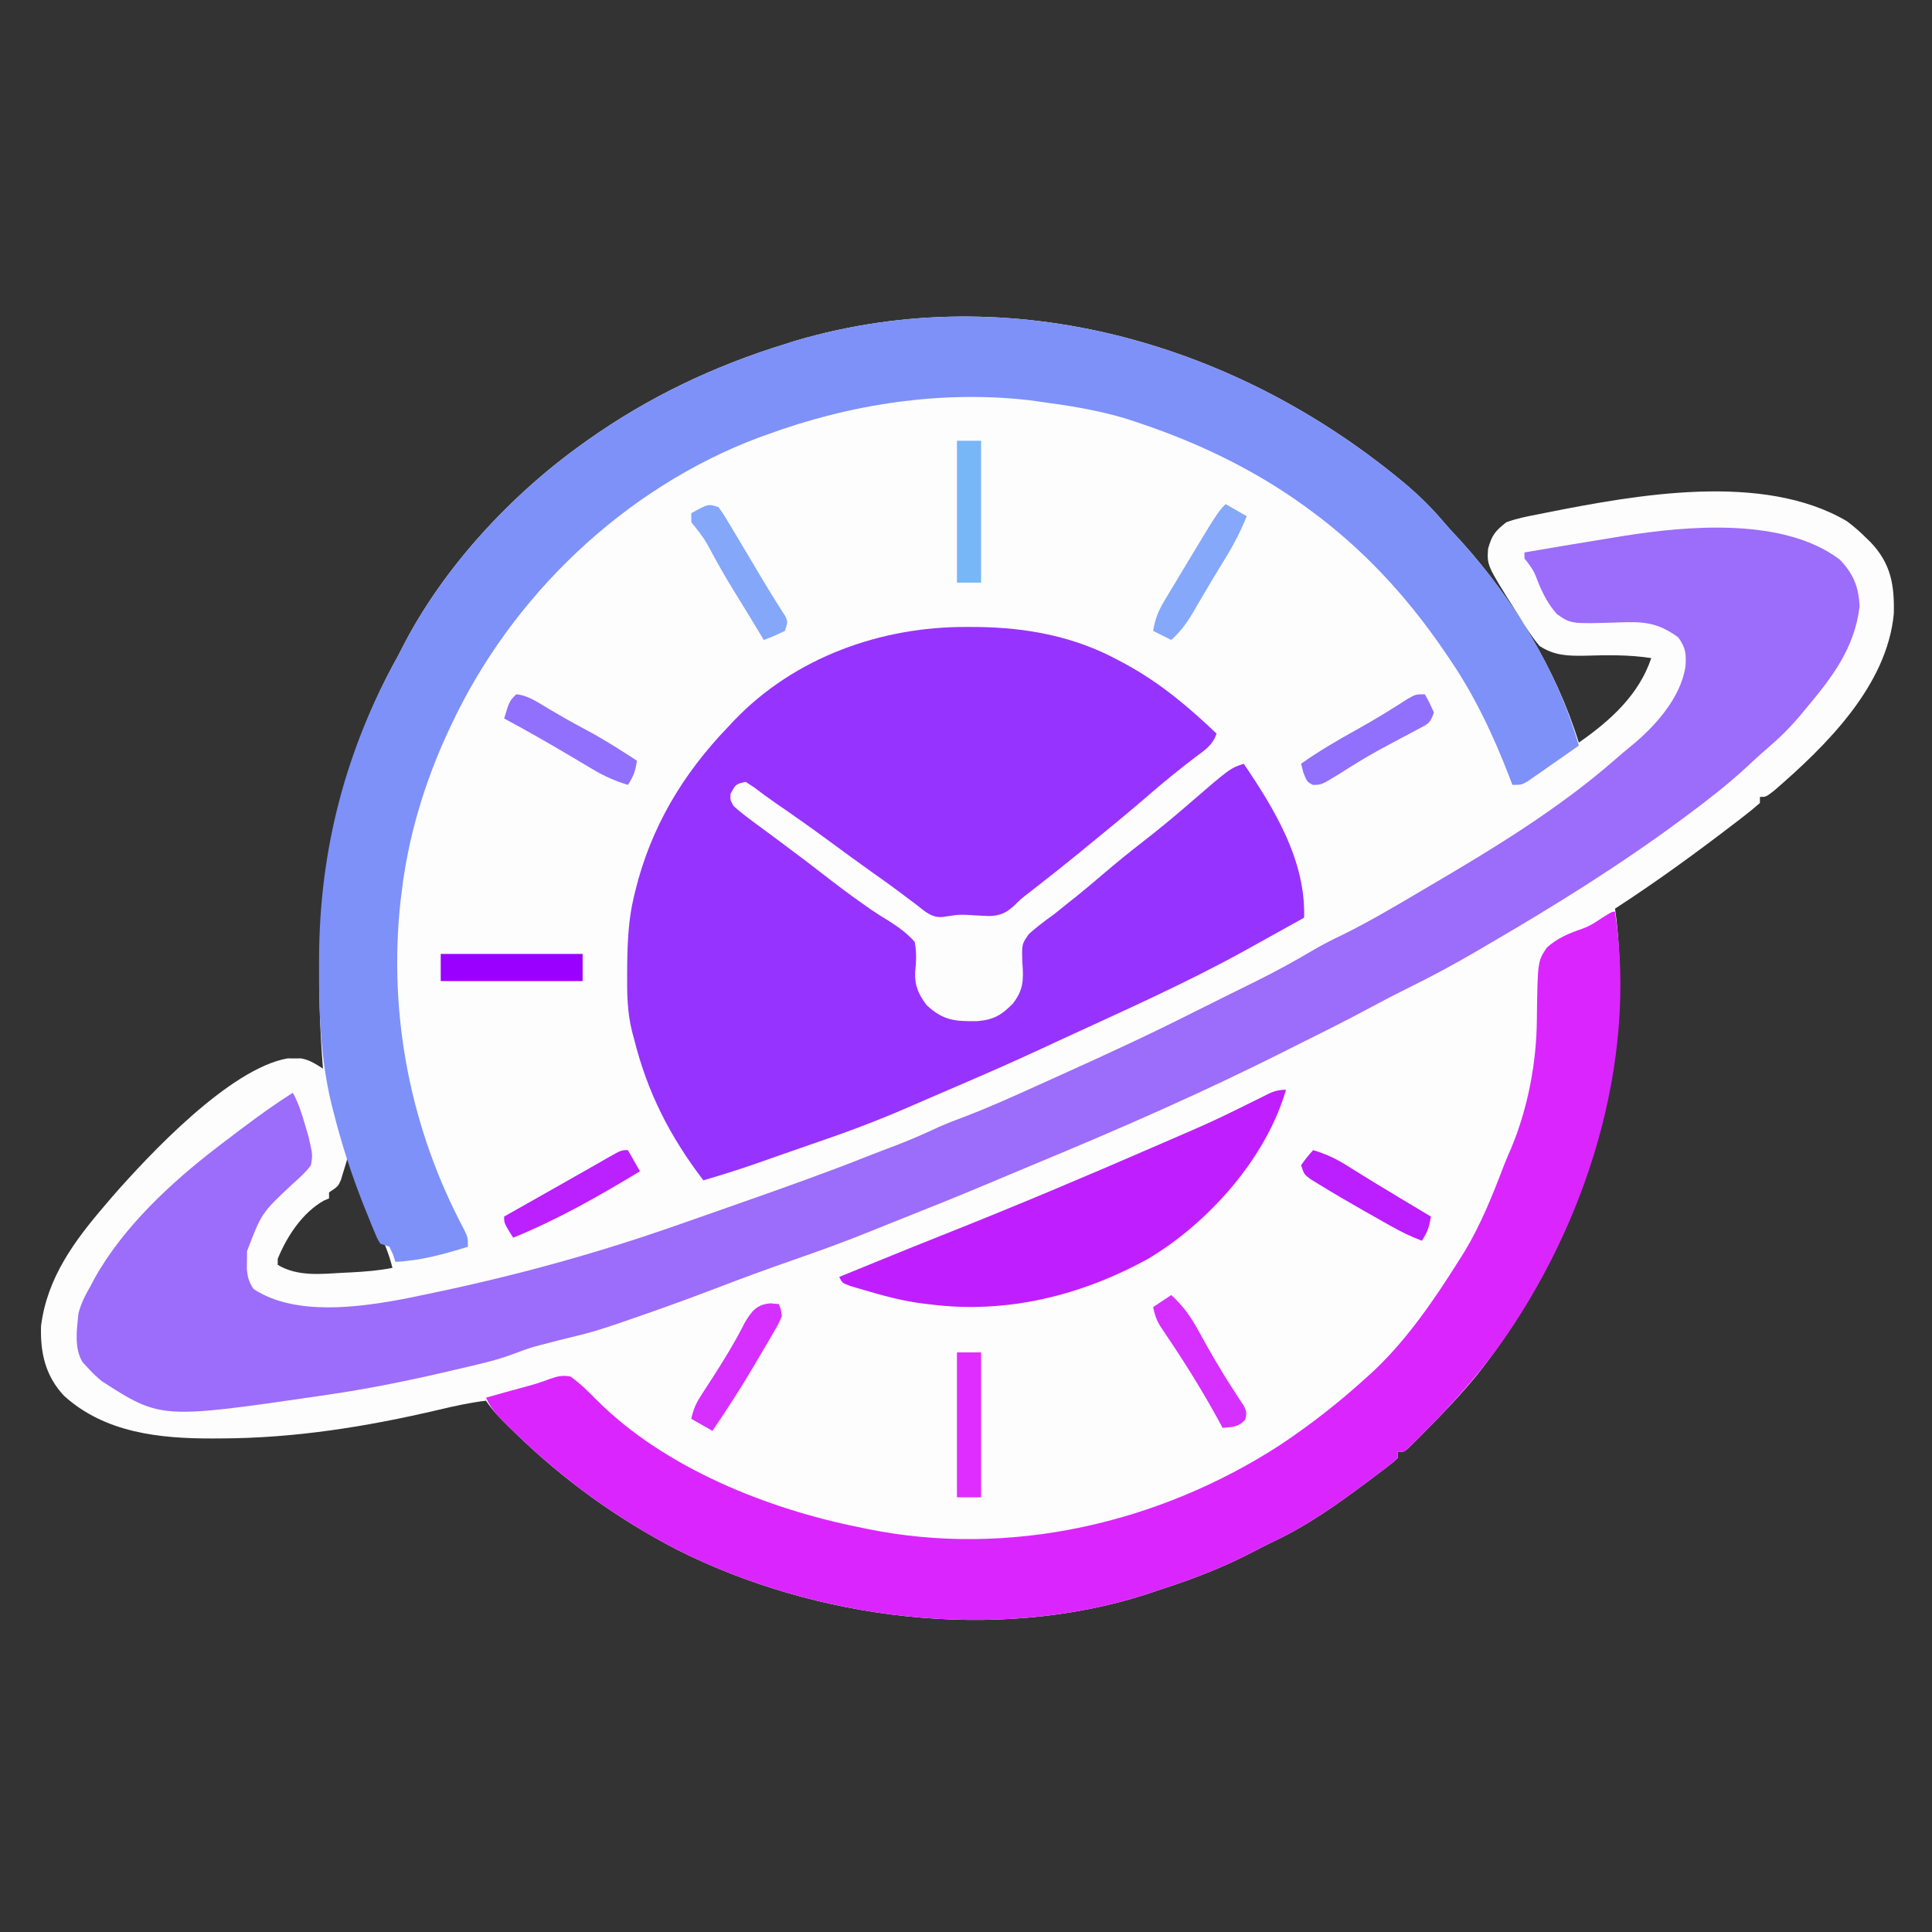 <?xml version="1.0" encoding="UTF-8"?>
<svg version="1.1" xmlns="http://www.w3.org/2000/svg" width="640" height="640">
    <rect width="100%" height="100%" fill="#333333" stroke="none"/>
    <path d="M0 0 C4.264 3.693 8.121 7.516 11.758 11.828 C13.71 14.115 15.755 16.297 17.805 18.496 C34.737 37.303 49.048 60.714 56.555 84.934 C66.852 77.779 76.483 69.15 80.555 56.934 C73.189 55.803 66.034 55.918 58.6 56.148 C52.902 56.235 48.477 56.126 43.555 52.934 C40.985 49.902 38.93 46.636 36.867 43.246 C36.312 42.373 35.757 41.499 35.186 40.6 C26.141 26.199 26.141 26.199 26.492 20.746 C27.767 16.171 28.831 14.857 32.555 11.934 C35.983 10.674 39.471 9.989 43.055 9.309 C44.068 9.103 45.081 8.898 46.125 8.687 C75.786 2.831 117.537 -4.768 145.34 11.57 C147.585 13.238 149.572 14.964 151.555 16.934 C152.137 17.502 152.72 18.071 153.32 18.656 C159.956 25.726 161.138 32.71 160.902 42.273 C158.637 66.127 138.522 85.944 121.23 100.867 C118.555 102.934 118.555 102.934 116.555 102.934 C116.555 103.594 116.555 104.254 116.555 104.934 C114.656 106.606 112.751 108.151 110.742 109.684 C110.123 110.162 109.503 110.641 108.865 111.135 C95.752 121.214 82.432 130.931 68.555 139.934 C68.715 141.159 68.874 142.385 69.039 143.648 C74.957 197.449 56.341 252.161 23.039 294.137 C17.715 300.684 11.929 306.753 5.992 312.746 C5.289 313.459 4.585 314.171 3.861 314.906 C3.202 315.561 2.542 316.216 1.863 316.891 C1.273 317.478 0.684 318.066 0.076 318.671 C-1.445 319.934 -1.445 319.934 -3.445 319.934 C-3.445 320.594 -3.445 321.254 -3.445 321.934 C-4.768 323.195 -4.768 323.195 -6.637 324.621 C-7.327 325.15 -8.017 325.679 -8.728 326.224 C-9.856 327.07 -9.856 327.07 -11.008 327.934 C-12.161 328.804 -12.161 328.804 -13.337 329.692 C-23.21 337.081 -33.136 344.16 -44.316 349.445 C-46.595 350.529 -48.817 351.645 -51.043 352.828 C-60.784 357.962 -70.724 361.817 -81.196 365.204 C-83.097 365.821 -84.989 366.466 -86.879 367.117 C-136.618 383.076 -196.254 375.458 -242.256 352.238 C-261.933 342.016 -279.543 329.358 -295.445 313.934 C-296.274 313.133 -297.103 312.333 -297.957 311.508 C-300.782 308.733 -303.242 306.239 -305.445 302.934 C-310.711 303.559 -315.772 304.677 -320.929 305.902 C-345.018 311.559 -368.848 315.39 -393.633 315.434 C-394.813 315.44 -394.813 315.44 -396.018 315.447 C-413.574 315.488 -431.68 313.599 -445.242 301.305 C-451.409 294.725 -453.115 287.111 -452.855 278.242 C-450.863 262.169 -441.74 249.9 -431.445 237.934 C-430.735 237.1 -430.025 236.266 -429.293 235.406 C-416.816 221.124 -390.228 192.865 -371.164 189.535 C-370.432 189.543 -369.7 189.551 -368.945 189.559 C-368.213 189.551 -367.481 189.543 -366.727 189.535 C-363.836 190.04 -361.915 191.388 -359.445 192.934 C-359.549 191.641 -359.549 191.641 -359.655 190.323 C-363.188 142.726 -358.131 98.158 -334.445 55.934 C-333.979 55.02 -333.512 54.106 -333.031 53.164 C-319.614 26.997 -297.263 2.927 -273.445 -14.066 C-272.861 -14.484 -272.277 -14.902 -271.675 -15.333 C-251.547 -29.563 -229.948 -39.817 -206.445 -47.066 C-205.283 -47.436 -204.12 -47.806 -202.922 -48.188 C-131.124 -69.3 -55.827 -47.177 0 0 Z M-351.445 222.934 C-351.627 223.56 -351.809 224.187 -351.996 224.832 C-352.247 225.649 -352.499 226.467 -352.758 227.309 C-353.001 228.121 -353.245 228.933 -353.496 229.77 C-354.445 231.934 -354.445 231.934 -357.445 233.934 C-357.445 234.594 -357.445 235.254 -357.445 235.934 C-358.012 236.168 -358.58 236.403 -359.164 236.645 C-366.312 240.684 -371.392 248.5 -374.445 255.934 C-374.445 256.594 -374.445 257.254 -374.445 257.934 C-367.879 261.873 -360.218 260.972 -352.883 260.559 C-351.963 260.515 -351.043 260.471 -350.096 260.426 C-345.477 260.187 -340.993 259.827 -336.445 258.934 C-337.579 254.399 -339.062 250.607 -341.234 246.441 C-342.835 243.126 -344.207 239.727 -345.57 236.309 C-345.824 235.675 -346.078 235.041 -346.339 234.389 C-347.834 230.608 -349.195 226.803 -350.445 222.934 C-350.775 222.934 -351.105 222.934 -351.445 222.934 Z " fill="#FDFDFE" transform="translate(466.445,161.066)"/>
    <path d="M0 0 C1.173 0.003 2.346 0.007 3.554 0.01 C19.997 0.215 35.629 3.136 50.188 11 C51.015 11.444 51.843 11.887 52.696 12.344 C64.082 18.554 73.398 26.434 82.75 35.312 C81.421 39.299 78.805 40.823 75.562 43.25 C70.436 47.177 65.442 51.207 60.562 55.438 C54.709 60.503 48.761 65.434 42.75 70.312 C40.979 71.771 39.208 73.229 37.438 74.688 C32.577 78.668 27.651 82.558 22.696 86.419 C22.14 86.853 21.584 87.287 21.012 87.734 C20.462 88.157 19.913 88.579 19.347 89.015 C17.731 90.286 17.731 90.286 16.3 91.743 C13.484 94.459 11.458 95.628 7.621 95.766 C6.142 95.724 4.664 95.655 3.188 95.562 C-2.397 95.207 -2.397 95.207 -7.875 96.066 C-11.636 96.456 -13.865 94.205 -16.688 92 C-17.937 91.065 -19.187 90.13 -20.438 89.195 C-21.072 88.714 -21.706 88.232 -22.359 87.735 C-25.259 85.553 -28.224 83.468 -31.188 81.375 C-36.097 77.879 -40.962 74.327 -45.812 70.75 C-51.611 66.476 -57.482 62.328 -63.43 58.266 C-65.795 56.627 -68.087 54.93 -70.375 53.188 C-71.324 52.569 -72.272 51.95 -73.25 51.312 C-76.528 52.064 -76.528 52.064 -78.25 55.312 C-78.37 57.309 -78.37 57.309 -77.25 59.312 C-75.344 61.023 -73.502 62.508 -71.438 64 C-70.561 64.654 -70.561 64.654 -69.666 65.32 C-68.454 66.222 -67.239 67.12 -66.021 68.013 C-63.415 69.925 -60.834 71.87 -58.25 73.812 C-57.273 74.542 -56.296 75.272 -55.289 76.023 C-52.607 78.044 -49.946 80.088 -47.293 82.145 C-42.987 85.482 -38.667 88.772 -34.188 91.875 C-33.405 92.431 -32.623 92.986 -31.816 93.559 C-29.907 94.863 -27.947 96.095 -25.965 97.285 C-22.63 99.435 -19.891 101.345 -17.25 104.312 C-16.573 107.807 -16.732 110.685 -17.074 114.219 C-17.331 118.745 -15.97 121.761 -13.25 125.312 C-7.732 130.436 -3.897 130.672 3.48 130.582 C8.837 130.14 11.463 128.64 15.277 124.758 C18.765 120.256 18.849 116.983 18.438 111.375 C18.203 105.086 18.203 105.086 20.605 101.691 C23.211 99.361 25.893 97.325 28.75 95.312 C30.361 94.03 31.966 92.738 33.562 91.438 C34.389 90.787 35.215 90.136 36.066 89.465 C39.096 87.035 42.049 84.523 45 82 C49.478 78.177 54.035 74.484 58.688 70.875 C63.597 67.066 68.365 63.13 73.062 59.062 C87.209 46.826 87.209 46.826 91.75 45.312 C101.99 60.383 112.352 77.449 111.75 96.312 C105.759 99.662 99.759 102.995 93.75 106.312 C93.105 106.669 92.46 107.026 91.796 107.394 C72.09 118.257 51.438 127.372 31.02 136.801 C28.858 137.8 26.698 138.803 24.539 139.809 C16.456 143.565 8.308 147.158 0.125 150.688 C-0.529 150.97 -1.183 151.252 -1.856 151.543 C-5.138 152.959 -8.42 154.373 -11.703 155.785 C-14.711 157.08 -17.715 158.383 -20.719 159.688 C-30.847 164.058 -41.105 167.843 -51.548 171.389 C-54.462 172.385 -57.368 173.401 -60.273 174.422 C-61.29 174.778 -62.306 175.135 -63.353 175.502 C-65.305 176.187 -67.258 176.873 -69.21 177.561 C-75.178 179.644 -81.179 181.549 -87.25 183.312 C-98.381 168.715 -105.821 154.162 -110.25 136.312 C-110.53 135.286 -110.53 135.286 -110.816 134.239 C-112.445 127.84 -112.558 121.641 -112.5 115.062 C-112.489 113.394 -112.489 113.394 -112.477 111.691 C-112.377 104.07 -112.05 96.747 -110.25 89.312 C-110.099 88.68 -109.949 88.048 -109.793 87.396 C-104.656 66.457 -94.156 48.84 -79.25 33.312 C-78.519 32.53 -77.788 31.748 -77.035 30.941 C-57.026 10.088 -28.491 -0.138 0 0 Z " fill="#9733FE" transform="translate(320.25,207.688)"/>
    <path d="M0 0 C4.508 4.618 6.358 9.192 6.562 15.625 C4.823 29.593 -2.622 39.13 -11.438 49.625 C-12.025 50.337 -12.613 51.048 -13.219 51.781 C-16.618 55.798 -20.208 59.324 -24.223 62.723 C-26.754 64.896 -29.182 67.165 -31.625 69.438 C-37.615 74.886 -43.935 79.813 -50.438 84.625 C-51.101 85.119 -51.765 85.612 -52.449 86.121 C-72.878 101.264 -94.428 114.634 -116.386 127.429 C-117.692 128.19 -118.998 128.954 -120.302 129.72 C-127.549 133.974 -134.871 137.915 -142.406 141.625 C-146.966 143.873 -151.464 146.212 -155.938 148.625 C-163.036 152.447 -170.228 156.061 -177.452 159.638 C-179.37 160.592 -181.284 161.554 -183.195 162.52 C-210.612 176.361 -238.615 188.626 -266.984 200.363 C-271.194 202.105 -275.393 203.872 -279.586 205.654 C-290.874 210.445 -302.259 214.986 -313.654 219.515 C-316.029 220.462 -318.399 221.418 -320.766 222.383 C-329.241 225.827 -337.801 228.931 -346.44 231.931 C-355.207 234.976 -363.9 238.172 -372.562 241.5 C-382.781 245.422 -393.078 249.094 -403.438 252.625 C-404.219 252.893 -405.001 253.161 -405.807 253.437 C-409.946 254.84 -414.057 256.112 -418.312 257.125 C-422.28 258.094 -426.241 259.075 -430.188 260.125 C-431.007 260.342 -431.827 260.558 -432.672 260.781 C-434.845 261.444 -436.983 262.225 -439.101 263.047 C-443.205 264.594 -447.323 265.712 -451.59 266.711 C-452.355 266.893 -453.121 267.075 -453.909 267.263 C-456.396 267.85 -458.885 268.427 -461.375 269 C-462.656 269.297 -462.656 269.297 -463.963 269.6 C-476.14 272.404 -488.325 274.8 -500.688 276.625 C-501.698 276.774 -501.698 276.774 -502.73 276.927 C-556.172 284.718 -556.172 284.718 -575.699 272.172 C-577.433 270.733 -578.955 269.32 -580.438 267.625 C-580.983 267.041 -581.528 266.457 -582.09 265.855 C-584.967 261.093 -583.964 254.977 -583.438 249.625 C-582.543 246.307 -581.171 243.58 -579.438 240.625 C-578.836 239.48 -578.836 239.48 -578.223 238.312 C-568.786 221.244 -552.766 206.362 -537.438 194.625 C-536.816 194.148 -536.194 193.671 -535.553 193.179 C-528.016 187.415 -520.459 181.705 -512.438 176.625 C-510.513 180.11 -509.42 183.684 -508.312 187.5 C-507.959 188.694 -507.606 189.887 -507.242 191.117 C-505.854 197.167 -505.854 197.167 -506.438 200.625 C-508.185 202.993 -510.307 204.863 -512.5 206.812 C-522.765 216.42 -522.765 216.42 -527.605 229.086 C-527.612 230.048 -527.618 231.009 -527.625 232 C-527.639 232.956 -527.653 233.913 -527.668 234.898 C-527.429 237.728 -527.008 239.279 -525.438 241.625 C-511.744 250.668 -490.587 247.748 -475.086 244.797 C-473.202 244.411 -471.319 244.02 -469.438 243.625 C-468.816 243.496 -468.194 243.368 -467.553 243.235 C-440.617 237.662 -414.451 230.599 -388.438 221.625 C-387.273 221.224 -387.273 221.224 -386.085 220.814 C-381.2 219.126 -376.324 217.413 -371.451 215.689 C-368.603 214.683 -365.752 213.681 -362.902 212.68 C-348.944 207.775 -335.016 202.834 -321.272 197.35 C-318.361 196.2 -315.429 195.105 -312.5 194 C-307.693 192.159 -303.033 190.101 -298.368 187.928 C-295.551 186.676 -292.72 185.586 -289.828 184.52 C-281.505 181.342 -273.413 177.674 -265.301 173.997 C-262.707 172.822 -260.112 171.652 -257.516 170.482 C-242.915 163.896 -228.373 157.199 -214.082 149.961 C-210.422 148.114 -206.75 146.293 -203.074 144.477 C-201.373 143.633 -201.373 143.633 -199.636 142.772 C-197.401 141.664 -195.163 140.558 -192.924 139.456 C-186.485 136.256 -180.254 132.824 -174.068 129.158 C-171.057 127.403 -168.023 125.869 -164.875 124.375 C-155.803 119.909 -147.138 114.767 -138.438 109.625 C-137.792 109.246 -137.147 108.867 -136.481 108.477 C-114.883 95.798 -93.112 82.623 -74.23 66.07 C-72.572 64.618 -70.893 63.187 -69.176 61.805 C-61.218 55.332 -52.679 45.831 -51.098 35.379 C-50.816 31.192 -51.004 29.229 -53.5 25.75 C-60.446 20.725 -65.069 20.484 -73.504 20.819 C-89.001 21.309 -89.001 21.309 -93.666 18.085 C-96.997 14.345 -98.97 10.094 -100.704 5.431 C-101.609 3.204 -102.947 1.497 -104.438 -0.375 C-104.438 -1.035 -104.438 -1.695 -104.438 -2.375 C-94.446 -4.094 -84.446 -5.759 -74.438 -7.375 C-73.567 -7.518 -72.696 -7.661 -71.799 -7.808 C-50.332 -11.238 -18.503 -14.046 0 0 Z " fill="#9C6CFB" transform="translate(609.438,185.375)"/>
    <path d="M0 0 C4.264 3.693 8.121 7.516 11.758 11.828 C13.71 14.115 15.755 16.297 17.805 18.496 C34.936 37.525 49.54 61.236 56.555 85.934 C53.458 88.112 50.351 90.274 47.242 92.434 C46.361 93.054 45.48 93.674 44.572 94.312 C43.725 94.899 42.877 95.486 42.004 96.09 C41.224 96.634 40.443 97.179 39.639 97.74 C37.555 98.934 37.555 98.934 34.555 98.934 C34.214 98.036 33.874 97.139 33.523 96.215 C28.192 82.394 21.954 69.178 13.555 56.934 C12.447 55.304 12.447 55.304 11.316 53.641 C-0.854 36.019 -15.146 20.601 -32.445 7.934 C-33.11 7.446 -33.775 6.958 -34.46 6.456 C-51.195 -5.635 -69.882 -14.545 -89.445 -21.066 C-91.139 -21.631 -91.139 -21.631 -92.867 -22.207 C-102.56 -25.2 -112.417 -26.718 -122.445 -28.066 C-123.397 -28.2 -124.348 -28.335 -125.328 -28.473 C-154.672 -31.869 -184.882 -27.191 -212.445 -17.066 C-213.363 -16.739 -214.281 -16.412 -215.227 -16.074 C-259.636 0.653 -296.987 36.376 -317.008 79.184 C-317.394 80.009 -317.781 80.834 -318.179 81.684 C-325.924 98.464 -331.336 116.541 -333.445 134.934 C-333.612 136.229 -333.612 136.229 -333.781 137.551 C-337.832 175.324 -330.502 212.854 -312.695 246.281 C-311.445 248.934 -311.445 248.934 -311.445 251.934 C-319.433 254.408 -327.064 256.547 -335.445 256.934 C-335.713 256.129 -335.982 255.325 -336.258 254.496 C-336.65 253.65 -337.042 252.805 -337.445 251.934 C-338.435 251.604 -339.425 251.274 -340.445 250.934 C-341.441 249.314 -341.441 249.314 -342.312 247.207 C-342.801 246.042 -342.801 246.042 -343.3 244.854 C-343.636 244.014 -343.973 243.174 -344.32 242.309 C-344.673 241.444 -345.026 240.58 -345.39 239.689 C-349.758 228.857 -353.316 217.956 -356.133 206.621 C-356.437 205.432 -356.437 205.432 -356.747 204.219 C-360.299 189.278 -360.83 173.974 -360.758 158.684 C-360.755 157.832 -360.753 156.98 -360.75 156.103 C-360.589 120.385 -351.947 87.134 -334.445 55.934 C-333.979 55.02 -333.512 54.106 -333.031 53.164 C-319.614 26.997 -297.263 2.927 -273.445 -14.066 C-272.861 -14.484 -272.277 -14.902 -271.675 -15.333 C-251.547 -29.563 -229.948 -39.817 -206.445 -47.066 C-205.283 -47.436 -204.12 -47.806 -202.922 -48.188 C-131.124 -69.3 -55.827 -47.177 0 0 Z " fill="#7D91F9" transform="translate(466.445,161.066)"/>
    <path d="M0 0 C7.574 50.331 -9.725 104.202 -39.142 144.877 C-46.268 154.523 -54.124 163.295 -62.562 171.812 C-63.266 172.525 -63.969 173.238 -64.694 173.972 C-65.683 174.955 -65.683 174.955 -66.691 175.957 C-67.281 176.545 -67.871 177.132 -68.479 177.738 C-70 179 -70 179 -72 179 C-72 179.66 -72 180.32 -72 181 C-73.323 182.262 -73.323 182.262 -75.191 183.688 C-75.881 184.217 -76.572 184.746 -77.282 185.291 C-78.035 185.855 -78.787 186.419 -79.562 187 C-80.331 187.58 -81.1 188.16 -81.891 188.758 C-91.764 196.148 -101.69 203.227 -112.871 208.512 C-115.15 209.596 -117.372 210.711 -119.598 211.895 C-129.339 217.028 -139.278 220.883 -149.75 224.27 C-151.652 224.887 -153.544 225.532 -155.434 226.184 C-205.173 242.142 -264.809 234.524 -310.811 211.304 C-330.494 201.08 -348.084 188.416 -364 173 C-364.829 172.211 -365.658 171.422 -366.512 170.609 C-369.673 167.545 -372.192 165.061 -374 161 C-369.55 159.73 -365.097 158.482 -360.625 157.289 C-357.994 156.582 -355.546 155.824 -353 154.836 C-350.333 153.897 -348.794 153.502 -346 154 C-342.811 156.288 -340.124 158.935 -337.383 161.723 C-314.916 184.263 -280.71 197.889 -250 204 C-249.281 204.151 -248.563 204.302 -247.822 204.458 C-200.638 214.109 -150.953 202.63 -110.887 176.629 C-100.644 169.808 -91.086 162.294 -82 154 C-80.772 152.88 -80.772 152.88 -79.52 151.738 C-68.635 141.316 -60.001 128.698 -52 116 C-50.95 114.339 -50.95 114.339 -49.879 112.645 C-44.425 103.576 -40.617 94.066 -36.861 84.2 C-36.086 82.219 -35.257 80.276 -34.395 78.332 C-28.904 65.213 -25.983 49.964 -25.898 35.789 C-25.635 16.411 -25.635 16.411 -22.575 11.898 C-19.123 8.778 -15.188 7.117 -10.814 5.653 C-8.338 4.762 -6.289 3.418 -4.125 1.938 C-1 0 -1 0 0 0 Z " fill="#DB25FF" transform="translate(535,302)"/>
    <path d="M0 0 C-6.558 22.655 -25.656 44.1 -45.772 56.053 C-67.909 68.18 -92.385 74.28 -117.625 71.125 C-118.324 71.046 -119.022 70.968 -119.742 70.887 C-127.018 70.011 -133.924 68.095 -140.938 66 C-142.06 65.67 -143.183 65.34 -144.34 65 C-147 64 -147 64 -148 62 C-143.917 60.332 -139.834 58.666 -135.75 57 C-135.131 56.747 -134.512 56.495 -133.874 56.235 C-127.185 53.507 -120.493 50.788 -113.777 48.127 C-90.351 38.846 -67.109 29.041 -44 19 C-42.999 18.567 -41.999 18.135 -40.968 17.689 C-24.122 10.417 -24.122 10.417 -7.68 2.285 C-4.886 0.827 -3.208 0 0 0 Z " fill="#BF1FFF" transform="translate(426,361)"/>
    <path d="M0 0 C1.806 2.525 1.806 2.525 3.801 5.871 C4.339 6.766 4.339 6.766 4.888 7.678 C6.038 9.593 7.175 11.515 8.312 13.438 C9.066 14.698 9.821 15.958 10.576 17.217 C12.044 19.666 13.503 22.12 14.956 24.578 C16.251 26.745 17.568 28.9 18.916 31.036 C19.473 31.922 20.031 32.809 20.605 33.723 C21.096 34.485 21.586 35.246 22.091 36.031 C23 38 23 38 22 41 C18.438 42.688 18.438 42.688 15 44 C14.66 43.429 14.319 42.858 13.969 42.27 C11.022 37.34 8.034 32.44 5 27.562 C1.912 22.57 -0.924 17.493 -3.68 12.312 C-5.201 9.648 -7.069 7.377 -9 5 C-9 4.01 -9 3.02 -9 2 C-3.375 -1.125 -3.375 -1.125 0 0 Z " fill="#84A7FA" transform="translate(238,168)"/>
    <path d="M0 0 C3.942 0.332 7.229 2.715 10.562 4.688 C11.82 5.42 13.078 6.152 14.336 6.883 C14.957 7.244 15.578 7.605 16.218 7.978 C18.681 9.39 21.182 10.727 23.688 12.062 C29.305 15.097 34.658 18.507 40 22 C39.453 25.375 38.945 27.082 37 30 C32.838 28.733 29.287 27.176 25.551 24.953 C24.537 24.355 23.523 23.757 22.479 23.141 C21.434 22.517 20.389 21.893 19.312 21.25 C11.617 16.684 3.888 12.227 -4 8 C-2.25 2.25 -2.25 2.25 0 0 Z " fill="#9170FD" transform="translate(171,230)"/>
    <path d="M0 0 C15.51 0 31.02 0 47 0 C47 2.97 47 5.94 47 9 C31.49 9 15.98 9 0 9 C0 6.03 0 3.06 0 0 Z " fill="#9A00FF" transform="translate(146,316)"/>
    <path d="M0 0 C3.465 1.98 3.465 1.98 7 4 C4.998 8.935 2.674 13.464 -0.125 18 C-0.924 19.308 -1.722 20.617 -2.52 21.926 C-3.132 22.927 -3.132 22.927 -3.756 23.948 C-5.006 26.01 -6.231 28.086 -7.449 30.168 C-7.845 30.842 -8.242 31.515 -8.65 32.209 C-9.406 33.496 -10.158 34.784 -10.905 36.076 C-12.936 39.511 -15.04 42.319 -18 45 C-19.98 44.01 -21.96 43.02 -24 42 C-23.42 38.202 -22.342 35.481 -20.375 32.191 C-19.837 31.285 -19.299 30.379 -18.745 29.446 C-18.169 28.494 -17.593 27.543 -17 26.562 C-16.416 25.587 -15.833 24.612 -15.231 23.607 C-2.609 2.609 -2.609 2.609 0 0 Z " fill="#85A8FA" transform="translate(406,167)"/>
    <path d="M0 0 C1.562 2.812 1.562 2.812 3 6 C1.809 9.573 1.197 9.729 -2.016 11.418 C-2.849 11.864 -3.682 12.31 -4.541 12.77 C-5.882 13.472 -5.882 13.472 -7.25 14.188 C-9.08 15.167 -10.908 16.148 -12.734 17.133 C-13.632 17.617 -14.53 18.1 -15.455 18.599 C-19.9 21.046 -24.183 23.729 -28.469 26.441 C-34.248 30 -34.248 30 -37.125 30 C-39 29 -39 29 -40.25 25.938 C-40.498 24.968 -40.745 23.999 -41 23 C-34.958 18.72 -28.648 15.056 -22.177 11.479 C-16.508 8.33 -11.027 4.943 -5.574 1.434 C-3 0 -3 0 0 0 Z " fill="#9170FD" transform="translate(472,230)"/>
    <path d="M0 0 C3.878 3.582 6.375 7.007 8.938 11.688 C9.631 12.937 10.325 14.185 11.02 15.434 C11.355 16.042 11.691 16.65 12.038 17.277 C13.352 19.631 14.732 21.942 16.125 24.25 C16.592 25.031 17.058 25.812 17.539 26.617 C18.588 28.328 19.67 30.019 20.773 31.695 C21.343 32.58 21.913 33.464 22.5 34.375 C23.026 35.166 23.552 35.958 24.094 36.773 C25 39 25 39 24.531 41.227 C22.331 43.775 20.258 43.717 17 44 C16.501 43.077 16.002 42.154 15.488 41.203 C10.481 32.068 5.066 23.301 -0.745 14.653 C-1.283 13.845 -1.821 13.036 -2.375 12.203 C-2.857 11.488 -3.339 10.773 -3.836 10.036 C-4.994 8.01 -5.559 6.281 -6 4 C-4.02 2.68 -2.04 1.36 0 0 Z " fill="#D530FF" transform="translate(388,429)"/>
    <path d="M0 0 C4.331 1.29 7.822 2.946 11.625 5.375 C17.642 9.163 23.711 12.85 29.812 16.5 C31.166 17.311 31.166 17.311 32.547 18.138 C34.698 19.426 36.849 20.713 39 22 C38.453 25.375 37.945 27.082 36 30 C32.443 28.653 29.178 27.076 25.867 25.207 C24.895 24.659 23.923 24.11 22.922 23.545 C21.916 22.973 20.911 22.402 19.875 21.812 C18.893 21.26 17.91 20.708 16.898 20.139 C11.822 17.263 6.791 14.317 1.82 11.262 C0.918 10.708 0.016 10.155 -0.914 9.585 C-3 8 -3 8 -4 5 C-2.062 2.312 -2.062 2.312 0 0 Z " fill="#BB1EFF" transform="translate(435,381)"/>
    <path d="M0 0 C0.907 0.083 1.815 0.165 2.75 0.25 C3.431 1.896 3.431 1.896 3.75 4.25 C2.614 6.9 2.614 6.9 0.848 9.906 C-0.118 11.565 -0.118 11.565 -1.104 13.258 C-1.447 13.833 -1.79 14.408 -2.144 15.001 C-3.163 16.71 -4.165 18.429 -5.166 20.148 C-9.602 27.703 -14.315 35.014 -19.25 42.25 C-22.715 40.27 -22.715 40.27 -26.25 38.25 C-25.621 35.058 -24.509 32.809 -22.738 30.09 C-22.23 29.301 -21.723 28.512 -21.199 27.699 C-20.659 26.871 -20.119 26.042 -19.562 25.188 C-15.601 19.034 -11.81 12.926 -8.531 6.379 C-6.224 2.545 -4.565 0.351 0 0 Z " fill="#D530FF" transform="translate(255.25,431.75)"/>
    <path d="M0 0 C1.32 2.31 2.64 4.62 4 7 C-9.657 15.249 -23.204 22.984 -38 29 C-41 24.25 -41 24.25 -41 22 C-39.51 21.158 -38.021 20.315 -36.531 19.473 C-35.574 18.931 -34.617 18.39 -33.632 17.833 C-31.537 16.649 -29.442 15.465 -27.347 14.282 C-22.552 11.576 -17.76 8.866 -12.98 6.133 C-12.247 5.715 -11.514 5.297 -10.758 4.867 C-9.403 4.095 -8.05 3.32 -6.699 2.541 C-2.225 0 -2.225 0 0 0 Z " fill="#BB20FF" transform="translate(208,381)"/>
    <path d="M0 0 C2.64 0 5.28 0 8 0 C8 15.84 8 31.68 8 48 C5.36 48 2.72 48 0 48 C0 32.16 0 16.32 0 0 Z " fill="#DF2DFF" transform="translate(317,448)"/>
    <path d="M0 0 C2.64 0 5.28 0 8 0 C8 15.51 8 31.02 8 47 C5.36 47 2.72 47 0 47 C0 31.49 0 15.98 0 0 Z " fill="#77B7F8" transform="translate(317,146)"/>
</svg>
